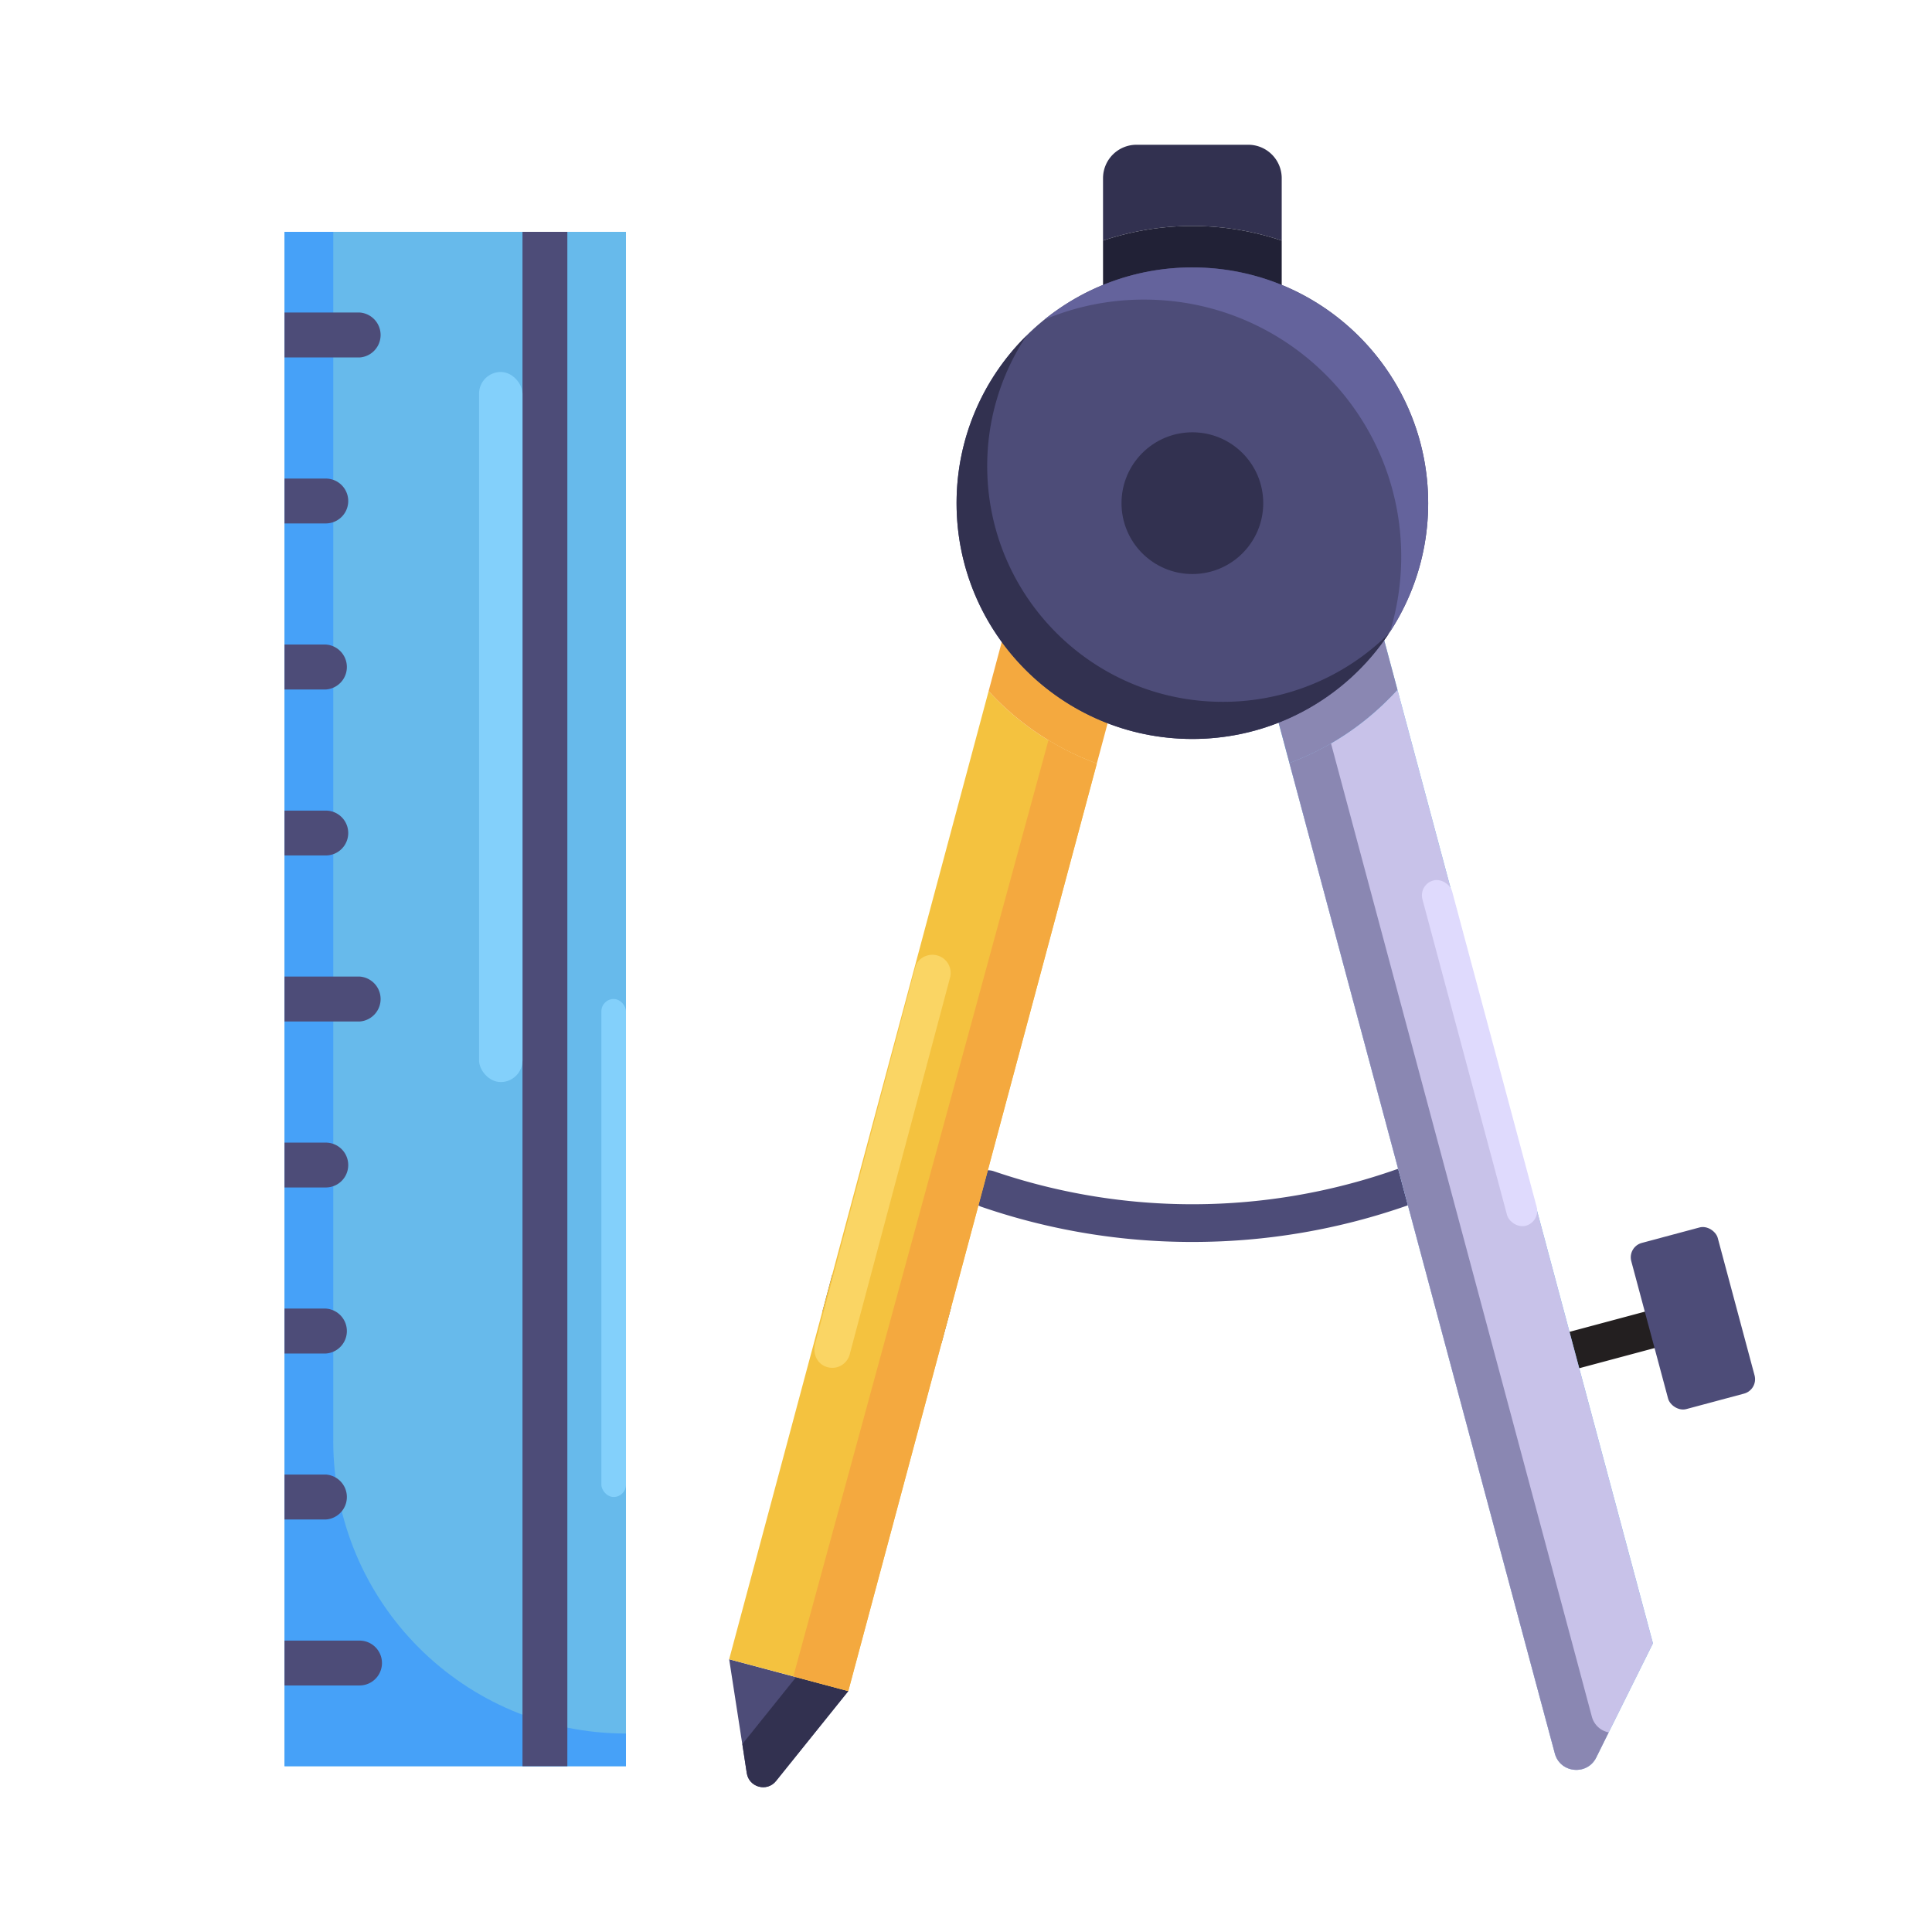 <?xml version="1.0" ?>
<svg width="800px" height="800px" viewBox="0 0 2050 2050" data-name="Layer 2" id="Layer_2" xmlns="http://www.w3.org/2000/svg"><defs><style>.cls-1{fill:#4d4c78;}.cls-2{fill:#323150;}.cls-3{fill:#231f20;}.cls-4{fill:#67baeb;}.cls-5{fill:#f4c23f;}.cls-6{fill:#f4a93f;}.cls-7{fill:#c8c2e9;}.cls-8{fill:#8a87b2;}.cls-9{fill:#212136;}.cls-10{fill:#64639c;}.cls-11{fill:#46a1f8;}.cls-12{fill:#83d0fb;}.cls-13{fill:#dfdafd;}.cls-14{fill:#fad564;}</style></defs><title/><path class="cls-1" d="M1265.2,1317.8a686.3,686.3,0,0,1-224.2-37.4,20,20,0,0,1,13-37.8,651.6,651.6,0,0,0,428-1.9,20,20,0,1,1,13.4,37.7A688.4,688.4,0,0,1,1265.2,1317.8Z"/><path class="cls-1" d="M792.4,1881.5l-18.7-120.9,126.4,33.8-76.7,95.4C813.9,1901.7,794.8,1896.6,792.4,1881.5Z"/><path class="cls-2" d="M844.7,1779.6l-57,71,4.7,30.9c2.4,15.1,21.5,20.2,31,8.3l76.7-95.4Z"/><polygon class="cls-1" points="883 1352.7 883 1352.7 872.7 1391.4 999 1425.2 999 1425.2 1009.4 1386.6 883 1352.7"/><path class="cls-3" d="M1670.5,1452.5a20,20,0,0,1-5.2-39.3l79.9-21.4a20,20,0,0,1,10.4,38.6l-79.9,21.4A19.1,19.1,0,0,1,1670.5,1452.5Z"/><path class="cls-4" d="M1328.4,661.3l299.1,1116.2,22.3,83c5.6,21,34.2,23.8,43.9,4.4l60.2-121.2L1454.8,627.4Z"/><rect class="cls-1" height="182.53" rx="15.8" ry="15.8" transform="translate(-300.8 512.6) rotate(-15)" width="95" x="1748.8" y="1307.5"/><path class="cls-2" d="M1360,255.3V189a35.5,35.5,0,0,0-35.4-35.4H1205.9a35.5,35.5,0,0,0-35.5,35.4v66.3a297.7,297.7,0,0,1,189.6,0Z"/><path class="cls-5" d="M1049,733.3,773.7,1760.6l126.4,33.8,263.7-984.2a293.2,293.2,0,0,1-106.6-68.3C1054.4,739.1,1051.7,736.2,1049,733.3Z"/><path class="cls-6" d="M1112.5,785.4,841.8,1778.8l58.3,15.6,263.7-984.2A285.2,285.2,0,0,1,1112.5,785.4Z"/><path class="cls-7" d="M1482.8,731.9c-3.1,3.4-6.3,6.8-9.6,10a292.5,292.5,0,0,1-105,67.7l259.3,967.9,22.3,83c5.6,21,34.2,23.8,43.9,4.4l60.2-121.2Z"/><path class="cls-8" d="M1689,1821.2l-22.2-82.9L1412.3,788.8a300.7,300.7,0,0,1-44.1,20.8l259.3,967.9,22.3,83c5.6,21,34.2,23.8,43.9,4.4l13.2-26.7A23,23,0,0,1,1689,1821.2Z"/><path class="cls-9" d="M1205.9,343.1h118.7a35.4,35.4,0,0,0,35.4-35.4V255.3a297.7,297.7,0,0,0-189.6,0v52.4A35.4,35.4,0,0,0,1205.9,343.1Z"/><path class="cls-6" d="M1072.8,644.3l-23.8,89c2.7,2.9,5.4,5.8,8.2,8.6a293.2,293.2,0,0,0,106.6,68.3l35.4-132Z"/><path class="cls-8" d="M1482.8,731.9l-28-104.5-126.4,33.9,39.8,148.3a292.5,292.5,0,0,0,105-67.7C1476.5,738.7,1479.7,735.3,1482.8,731.9Z"/><circle class="cls-1" cx="1265.2" cy="533.9" r="250.2"/><path class="cls-10" d="M1214,317.9c150.7,0,272.8,122.1,272.8,272.7a273.2,273.2,0,0,1-11.9,79.8,249.1,249.1,0,0,0,40.5-136.5c0-138.1-112-250.1-250.2-250.1a249.1,249.1,0,0,0-156.9,55.3A271.4,271.4,0,0,1,1214,317.9Z"/><path class="cls-2" d="M1297.6,744.7c-138.1,0-250.1-112-250.1-250.2a249.3,249.3,0,0,1,41.7-138.3A249.2,249.2,0,0,0,1015,533.9c0,138.2,112.1,250.2,250.2,250.2a249.8,249.8,0,0,0,208.4-111.8A249.5,249.5,0,0,1,1297.6,744.7Z"/><circle class="cls-2" cx="1265.2" cy="533.9" r="75.2"/><rect class="cls-4" height="1628.05" width="362.3" x="301.9" y="246"/><path class="cls-11" d="M353.6,1528.9V246H301.9V1874.1H664.2v-34.7h0C492.7,1839.4,353.6,1700.4,353.6,1528.9Z"/><path class="cls-1" d="M381.5,379.3a23.9,23.9,0,0,0,0-47.7H301.9v47.7h79.6Z"/><path class="cls-1" d="M345.7,555.4a23.8,23.8,0,1,0,0-47.6H301.9v47.6h43.8Z"/><path class="cls-1" d="M345.7,731.6a23.9,23.9,0,0,0,0-47.7H301.9v47.7h43.8Z"/><path class="cls-1" d="M345.7,907.7a23.8,23.8,0,1,0,0-47.6H301.9v47.6h43.8Z"/><path class="cls-1" d="M381.5,1083.9a23.9,23.9,0,0,0,0-47.7H301.9v47.7h79.6Z"/><path class="cls-1" d="M345.7,1260a23.8,23.8,0,1,0,0-47.6H301.9V1260h43.8Z"/><path class="cls-1" d="M345.7,1436.2a23.9,23.9,0,0,0,0-47.7H301.9v47.7h43.8Z"/><path class="cls-1" d="M345.7,1612.3a23.9,23.9,0,0,0,0-47.7H301.9v47.7h43.8Z"/><path class="cls-1" d="M381.5,1788.4a23.8,23.8,0,0,0,0-47.6H301.9v47.6h79.6Z"/><polygon class="cls-1" points="602 246 554.4 246 554.4 246 554.4 1874.1 602 1874.1 602 246 602 246"/><rect class="cls-12" height="753.46" rx="23.1" ry="23.1" width="46.1" x="508.3" y="394.7"/><rect class="cls-12" height="528.43" rx="13.1" ry="13.1" width="26.1" x="638.1" y="1060"/><rect class="cls-13" height="379.26" rx="16.3" ry="16.3" transform="translate(-235.7 444.4) rotate(-15)" width="32.6" x="1553.6" y="927.8"/><path class="cls-14" d="M878.1,1450.7h0c-10.2-2.7-16.3-13.2-13.1-25.1l106.4-399.9c2.3-8.6,12.8-14.7,23.1-11.9h0a19.2,19.2,0,0,1,13.6,23.4L901.6,1437.1A19.1,19.1,0,0,1,878.1,1450.7Z"/></svg>